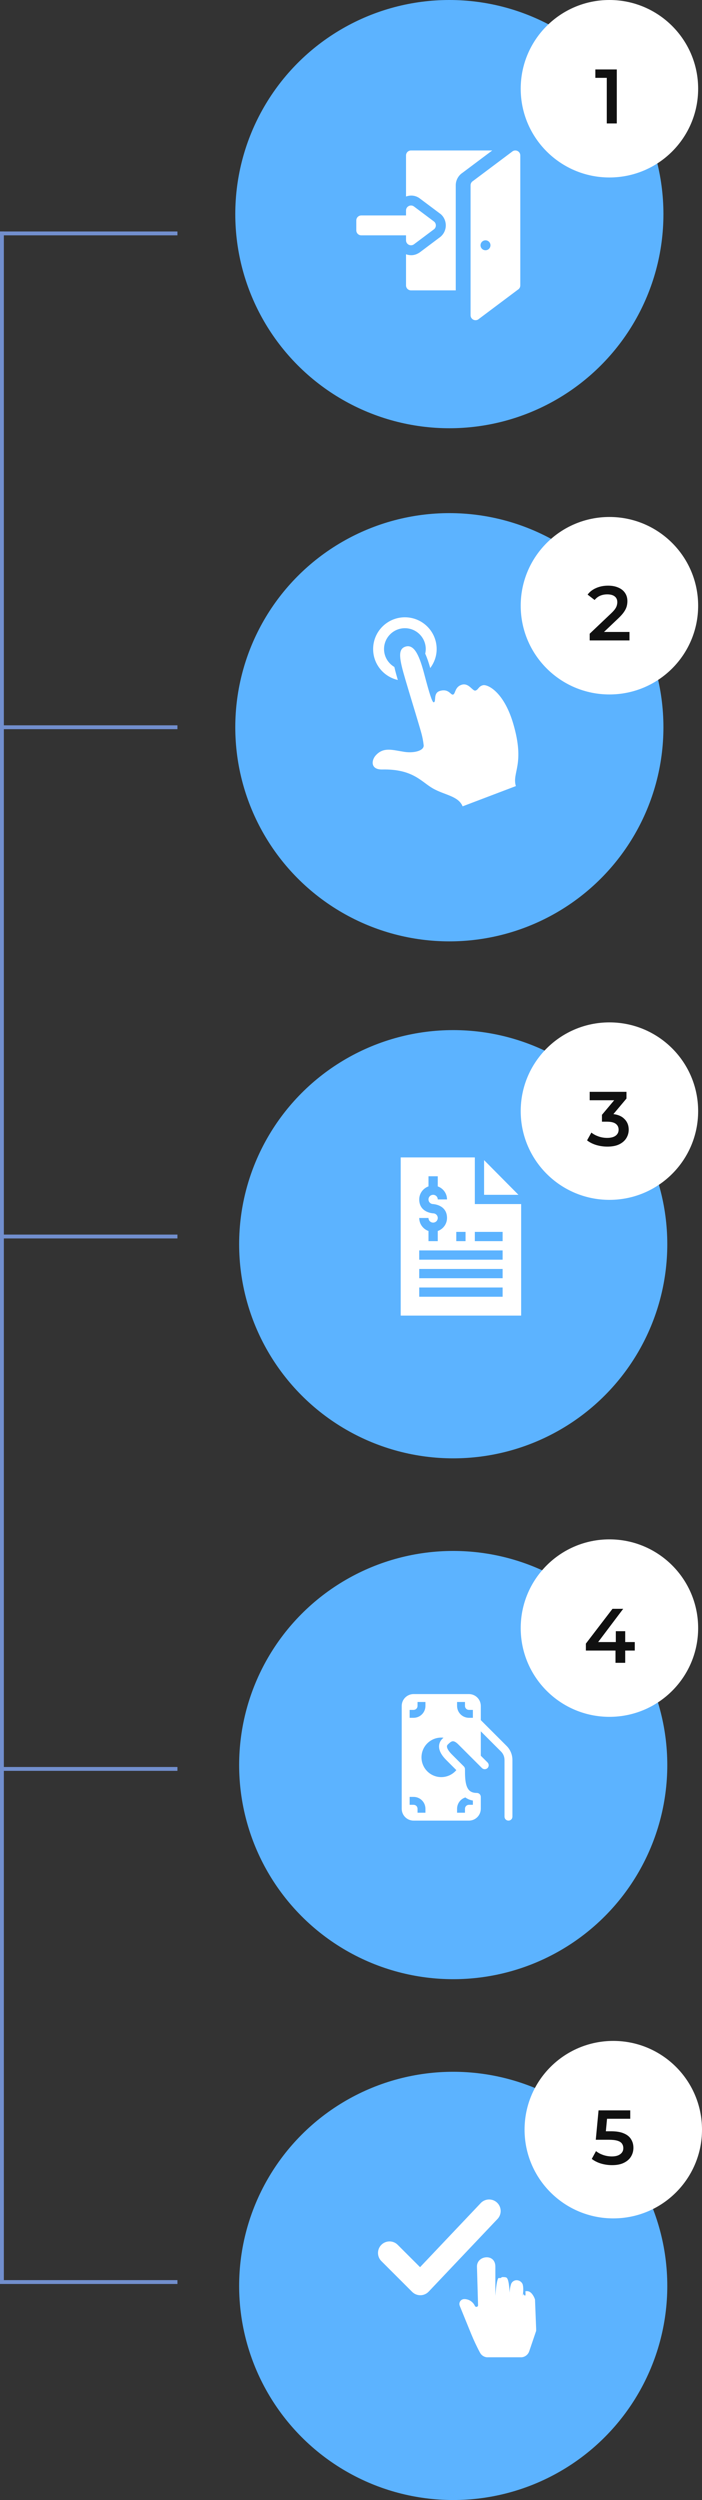 <svg width="182" height="648" viewBox="0 0 182 648" fill="none" xmlns="http://www.w3.org/2000/svg">
<rect x="0" y="0" width="182" height="648" fill="#333333" stroke="none"/>
<circle cx="116.5" cy="55.5" r="55.5" fill="#5CB3FF"/>
<g clip-path="url(#clip0_540_11637)">
<path d="M105.266 40.289V50.938C106.522 50.491 107.707 50.672 108.701 51.337L113.973 55.288C114.935 55.923 115.578 57.127 115.578 58.422C115.578 59.717 114.935 60.921 113.856 61.639L108.817 65.424C107.61 66.237 106.451 66.327 105.266 65.906C105.266 66.309 105.266 74.248 105.266 73.977C105.266 74.689 105.842 75.266 106.555 75.266H118.156V48.023C118.156 46.731 118.816 45.51 119.89 44.798L127.621 39H106.555C105.842 39 105.266 39.577 105.266 40.289Z" fill="white"/>
<path d="M134.891 40.289C134.891 39.825 134.641 39.397 134.237 39.167C133.833 38.938 133.337 38.945 132.938 39.184L122.625 46.918C122.238 47.151 122 47.57 122 48.023V81.711C122 82.176 122.249 82.604 122.653 82.832C123.056 83.061 123.553 83.056 123.952 82.816L134.265 75.082C134.653 74.849 134.891 74.43 134.891 73.977V40.289ZM125.87 64.867C125.158 64.867 124.58 64.29 124.58 63.578C124.58 62.866 125.158 62.289 125.87 62.289C126.582 62.289 127.159 62.866 127.159 63.578C127.159 64.29 126.582 64.867 125.87 64.867Z" fill="white"/>
<path d="M93.664 60.999H105.265V62.288C105.265 62.764 105.527 63.201 105.947 63.425C106.36 63.647 106.87 63.627 107.269 63.361L112.426 59.494C112.785 59.255 113 58.852 113 58.422C113 57.991 112.785 57.588 112.426 57.349L107.269 53.481C106.875 53.218 106.364 53.194 105.947 53.417C105.527 53.641 105.265 54.078 105.265 54.554V55.843H93.664C92.951 55.843 92.375 56.42 92.375 57.132V59.711C92.375 60.423 92.951 60.999 93.664 60.999Z" fill="white"/>
</g>
<circle cx="116.5" cy="188.5" r="55.5" fill="#5CB3FF"/>
<path d="M103.143 176.251C102.807 175.112 102.484 173.972 102.242 172.88C100.647 171.937 99.563 170.22 99.563 168.236C99.563 165.251 101.99 162.826 104.972 162.826C107.955 162.826 110.382 165.253 110.382 168.236C110.382 168.647 110.327 169.042 110.241 169.426C110.758 170.566 111.177 171.849 111.543 173.153C112.574 171.778 113.208 170.088 113.208 168.236C113.208 163.686 109.523 160 104.972 160C100.422 160 96.738 163.686 96.738 168.236C96.738 172.155 99.478 175.418 103.143 176.251Z" fill="white"/>
<path d="M97.454 195.749C99.484 193.555 101.762 194.414 104.811 194.878C107.431 195.281 110.011 194.546 109.839 193.131C109.568 190.841 109.186 189.818 108.317 186.852C107.624 184.494 106.308 180.243 105.111 176.179C103.507 170.743 103.043 168.218 105.178 167.588C107.479 166.918 108.799 170.187 109.994 174.721C111.356 179.88 112.072 182.158 112.473 182.038C113.179 181.836 112.213 179.628 114.061 179.084C116.372 178.412 116.819 180.218 117.466 180.037C118.114 179.842 117.894 178.013 119.737 177.474C121.589 176.939 122.519 179.22 123.283 178.992C124.039 178.769 124.022 177.946 125.164 177.619C126.308 177.279 130.612 179.206 133.075 187.622C136.167 198.203 132.684 200.17 133.74 203.752L119.939 209C118.822 206.313 115.362 206.114 112.301 204.401C109.217 202.665 107.122 199.284 99.085 199.448C96.062 199.509 96.205 197.099 97.454 195.749Z" fill="white"/>
<circle cx="117.5" cy="322.5" r="55.5" fill="#5CB3FF"/>
<path d="M125.504 309.69H134.409L125.504 300.704V309.69Z" fill="white"/>
<path d="M135.113 312.092H123.102V300H103.883V341H135.113V312.092ZM118.297 319.299H120.699V321.701H118.297V319.299ZM112.291 314.494C112.283 314.49 108.688 314.342 108.688 310.891C108.688 309.327 109.695 308.007 111.09 307.51V304.885H113.492V307.51C114.887 308.007 115.895 309.328 115.895 310.891H113.492C113.492 310.228 112.954 309.689 112.291 309.689C111.628 309.689 111.09 310.228 111.09 310.891C111.09 311.553 111.628 312.092 112.291 312.092C112.299 312.096 115.895 312.244 115.895 315.695C115.895 317.259 114.887 318.579 113.492 319.076V321.701H111.09V319.076C109.695 318.578 108.688 317.258 108.688 315.695H111.09C111.09 316.358 111.628 316.896 112.291 316.896C112.954 316.896 113.492 316.358 113.492 315.695C113.492 315.033 112.954 314.494 112.291 314.494ZM130.309 336.115H108.688V333.713H130.309V336.115ZM130.309 331.311H108.688V328.908H130.309V331.311ZM130.309 326.506H108.688V324.104H130.309V326.506ZM130.309 321.701H123.102V319.299H130.309V321.701Z" fill="white"/>
<circle cx="117.5" cy="457.5" r="55.5" fill="#5CB3FF"/>
<path d="M104.15 442.175C104.15 441.359 104.474 440.577 105.051 440.001C105.627 439.424 106.409 439.1 107.225 439.1H121.575C122.391 439.1 123.173 439.424 123.749 440.001C124.326 440.577 124.65 441.359 124.65 442.175V445.851L131.349 452.55C132.31 453.511 132.85 454.814 132.85 456.172V470.875C132.85 471.147 132.742 471.408 132.55 471.6C132.358 471.792 132.097 471.9 131.825 471.9C131.553 471.9 131.292 471.792 131.1 471.6C130.908 471.408 130.8 471.147 130.8 470.875V456.172C130.799 455.357 130.475 454.575 129.898 453.999L124.65 448.751V455.076L126.401 456.824C126.593 457.017 126.701 457.278 126.701 457.55C126.7 457.822 126.592 458.082 126.4 458.275C126.304 458.37 126.191 458.445 126.067 458.497C125.942 458.548 125.809 458.575 125.674 458.575C125.402 458.574 125.142 458.466 124.949 458.274L118.799 452.124C117.934 451.259 117.452 451.295 117.241 451.349C116.887 451.435 116.573 451.718 116.134 452.14C115.929 452.337 115.843 452.53 115.884 452.817C115.938 453.175 116.218 453.817 117.176 454.774L119.662 457.261L120.249 457.849C120.344 457.944 120.42 458.058 120.472 458.182C120.523 458.307 120.55 458.44 120.55 458.575C120.55 460.162 120.562 461.759 121.001 462.964C121.21 463.54 121.495 463.96 121.87 464.241C122.237 464.516 122.778 464.725 123.625 464.725C123.897 464.725 124.158 464.833 124.35 465.025C124.542 465.217 124.65 465.478 124.65 465.75V468.825C124.65 469.641 124.326 470.423 123.749 470.999C123.173 471.576 122.391 471.9 121.575 471.9H107.225C106.409 471.9 105.627 471.576 105.051 470.999C104.474 470.423 104.15 469.641 104.15 468.825V442.175ZM114.4 450.375C113.539 450.375 112.692 450.592 111.937 451.005C111.182 451.419 110.543 452.016 110.08 452.741C109.617 453.467 109.344 454.297 109.286 455.156C109.228 456.015 109.388 456.875 109.75 457.656C110.112 458.437 110.665 459.114 111.358 459.625C112.051 460.136 112.861 460.464 113.714 460.579C114.567 460.694 115.436 460.592 116.239 460.283C117.043 459.974 117.755 459.468 118.311 458.811L118.209 458.708L115.724 456.224C114.632 455.131 114.002 454.104 113.857 453.116C113.786 452.667 113.828 452.207 113.978 451.779C114.128 451.35 114.382 450.965 114.718 450.658L114.787 450.59L114.98 450.406C114.788 450.385 114.594 450.374 114.4 450.375ZM118.5 468.825V469.85H120.55V468.825C120.55 468.553 120.658 468.292 120.85 468.1C121.042 467.908 121.303 467.8 121.575 467.8H122.6V466.693C121.896 466.586 121.228 466.311 120.653 465.891C120.028 466.088 119.483 466.478 119.096 467.006C118.709 467.533 118.5 468.171 118.5 468.825ZM106.2 445.25H107.225C108.041 445.25 108.823 444.926 109.399 444.349C109.976 443.773 110.3 442.991 110.3 442.175V441.15H108.25V442.175C108.25 442.447 108.142 442.708 107.95 442.9C107.758 443.092 107.497 443.2 107.225 443.2H106.2V445.25ZM118.5 442.175C118.5 442.991 118.824 443.773 119.401 444.349C119.977 444.926 120.759 445.25 121.575 445.25H122.6V443.2H121.575C121.303 443.2 121.042 443.092 120.85 442.9C120.658 442.708 120.55 442.447 120.55 442.175V441.15H118.5V442.175ZM110.3 468.825C110.3 468.009 109.976 467.227 109.399 466.651C108.823 466.074 108.041 465.75 107.225 465.75H106.2V467.8H107.225C107.497 467.8 107.758 467.908 107.95 468.1C108.142 468.292 108.25 468.553 108.25 468.825V469.85H110.3V468.825Z" fill="white"/>
<circle cx="117.5" cy="592.5" r="55.5" fill="#5CB3FF"/>
<g clip-path="url(#clip1_540_11637)">
<g clip-path="url(#clip2_540_11637)">
<path fill-rule="evenodd" clip-rule="evenodd" d="M124.951 609.524C125.096 609.798 125.314 610.027 125.58 610.187C125.846 610.346 126.151 610.431 126.461 610.43H135.032C135.391 610.43 135.74 610.316 136.031 610.106C136.322 609.896 136.539 609.6 136.652 609.259L138.431 604.014L138.125 596.123C137.977 595.696 137.758 595.295 137.479 594.939C137.105 594.493 136.795 594.399 136.447 594.445C136.392 594.454 136.392 594.454 136.265 594.463C136.399 594.463 136.187 594.88 135.989 595.67L134.875 595.431C135.135 593.932 135.135 592.83 134.932 592.222C134.563 591.516 133.513 591.333 133.082 592.144C132.83 592.873 132.702 593.739 132.702 594.736L131.563 594.759C131.472 592.534 131.249 591.176 130.987 590.844C130.946 590.793 129.709 590.775 129.705 590.782C129.429 591.162 129.158 592.823 128.982 595.565L127.844 595.529V587.493C127.844 586.247 127.101 585.605 126.058 585.671C125.024 585.735 124.224 586.473 124.24 587.477L124.525 597.483C124.531 597.713 124.458 597.939 124.319 598.122C124.18 598.305 123.982 598.436 123.759 598.492C123.536 598.548 123.3 598.527 123.091 598.431C122.881 598.336 122.711 598.172 122.607 597.966L122.543 597.843C122.34 597.438 122.028 597.098 121.642 596.859C121.256 596.621 120.812 596.495 120.359 596.495C120.247 596.495 120.138 596.523 120.039 596.576C119.941 596.628 119.857 596.704 119.795 596.797C119.732 596.889 119.694 596.996 119.682 597.107C119.671 597.218 119.686 597.33 119.728 597.433C120.728 599.902 121.734 602.369 122.744 604.834C123.391 606.405 124.126 607.97 124.953 609.524H124.951Z" fill="white" stroke="white" stroke-width="1.167"/>
<path fill-rule="evenodd" clip-rule="evenodd" d="M124.732 570.933C125.287 570.4 126.027 570.1 126.797 570.097C127.567 570.095 128.309 570.389 128.868 570.918C129.427 571.448 129.761 572.173 129.8 572.942C129.838 573.712 129.579 574.466 129.076 575.049L111.136 593.985L111.104 594.012L111.077 594.042C110.522 594.598 109.77 594.914 108.984 594.919C108.198 594.925 107.441 594.62 106.879 594.071L106.84 594.032L98.877 586.072C98.599 585.794 98.379 585.465 98.228 585.103C98.078 584.74 98 584.351 98 583.959C98 583.566 98.078 583.178 98.228 582.815C98.379 582.453 98.599 582.123 98.877 581.846C99.154 581.568 99.484 581.348 99.846 581.197C100.209 581.047 100.597 580.97 100.99 580.97C101.382 580.97 101.771 581.047 102.133 581.197C102.496 581.348 102.825 581.568 103.102 581.846L108.904 587.646L124.732 570.933Z" fill="white"/>
</g>
</g>
<circle cx="159" cy="552" r="21.5" fill="white" stroke="white" stroke-width="3"/>
<path d="M158.68 561.2C157.693 561.2 156.727 561.06 155.78 560.78C154.847 560.487 154.06 560.087 153.42 559.58L154.52 557.56C155.027 557.973 155.64 558.307 156.36 558.56C157.093 558.813 157.853 558.94 158.64 558.94C159.56 558.94 160.28 558.747 160.8 558.36C161.333 557.973 161.6 557.453 161.6 556.8C161.6 556.36 161.487 555.973 161.26 555.64C161.047 555.307 160.66 555.053 160.1 554.88C159.553 554.707 158.8 554.62 157.84 554.62H154.46L155.18 547H163.4V549.18H156.14L157.5 547.94L156.96 553.64L155.6 552.42H158.42C159.807 552.42 160.92 552.607 161.76 552.98C162.613 553.34 163.233 553.847 163.62 554.5C164.02 555.14 164.22 555.873 164.22 556.7C164.22 557.513 164.02 558.26 163.62 558.94C163.22 559.62 162.607 560.167 161.78 560.58C160.967 560.993 159.933 561.2 158.68 561.2Z" fill="#101010"/>
<circle cx="158" cy="23" r="23" fill="white"/>
<path d="M157.311 32V19L158.451 20.18H154.351V18H159.911V32H157.311Z" fill="#101010"/>
<circle cx="158" cy="157" r="23" fill="white"/>
<path d="M152.88 166V164.26L158.44 158.98C158.906 158.54 159.253 158.153 159.48 157.82C159.706 157.487 159.853 157.18 159.92 156.9C160 156.607 160.04 156.333 160.04 156.08C160.04 155.44 159.82 154.947 159.38 154.6C158.94 154.24 158.293 154.06 157.44 154.06C156.76 154.06 156.14 154.18 155.58 154.42C155.033 154.66 154.56 155.027 154.16 155.52L152.34 154.12C152.886 153.387 153.62 152.82 154.54 152.42C155.473 152.007 156.513 151.8 157.66 151.8C158.673 151.8 159.553 151.967 160.3 152.3C161.06 152.62 161.64 153.08 162.04 153.68C162.453 154.28 162.66 154.993 162.66 155.82C162.66 156.273 162.6 156.727 162.48 157.18C162.36 157.62 162.133 158.087 161.8 158.58C161.466 159.073 160.98 159.627 160.34 160.24L155.56 164.78L155.02 163.8H163.2V166H152.88Z" fill="#101010"/>
<circle cx="158" cy="288" r="21.5" fill="white" stroke="white" stroke-width="3"/>
<path d="M157.46 297.2C156.473 297.2 155.506 297.06 154.56 296.78C153.626 296.487 152.84 296.087 152.2 295.58L153.32 293.56C153.826 293.973 154.44 294.307 155.16 294.56C155.88 294.813 156.633 294.94 157.42 294.94C158.353 294.94 159.08 294.753 159.6 294.38C160.12 293.993 160.38 293.473 160.38 292.82C160.38 292.18 160.14 291.673 159.66 291.3C159.18 290.927 158.406 290.74 157.34 290.74H156.06V288.96L160.06 284.2L160.4 285.18H152.88V283H162.42V284.74L158.42 289.5L157.06 288.7H157.84C159.56 288.7 160.846 289.087 161.7 289.86C162.566 290.62 163 291.6 163 292.8C163 293.587 162.8 294.313 162.4 294.98C162 295.647 161.386 296.187 160.56 296.6C159.746 297 158.713 297.2 157.46 297.2Z" fill="#101010"/>
<circle cx="158" cy="422" r="21.5" fill="white" stroke="white" stroke-width="3"/>
<path d="M151.893 427.82V426.02L158.793 417H161.573L154.773 426.02L153.473 425.62H164.573V427.82H151.893ZM159.573 431V427.82L159.653 425.62V422.8H162.093V431H159.573Z" fill="#101010"/>
<line x1="46" y1="60.5" x2="-4.37114e-08" y2="60.5" stroke="#728FCE"/>
<line x1="46" y1="188.5" x2="-4.37114e-08" y2="188.5" stroke="#728FCE"/>
<line x1="46" y1="320.5" x2="-4.37114e-08" y2="320.5" stroke="#728FCE"/>
<line x1="46" y1="458.5" x2="-4.37114e-08" y2="458.5" stroke="#728FCE"/>
<line x1="46" y1="591.5" x2="-4.37114e-08" y2="591.5" stroke="#728FCE"/>
<line x1="0.5" y1="60" x2="0.5" y2="591" stroke="#728FCE"/>
<defs>
<clipPath id="clip0_540_11637">
<rect width="44" height="44" fill="white" transform="translate(91 39)"/>
</clipPath>
<clipPath id="clip1_540_11637">
<rect width="41" height="41" fill="white" transform="translate(98 570)"/>
</clipPath>
<clipPath id="clip2_540_11637">
<rect width="41" height="41" fill="white" transform="translate(98 570)"/>
</clipPath>
</defs>
</svg>
